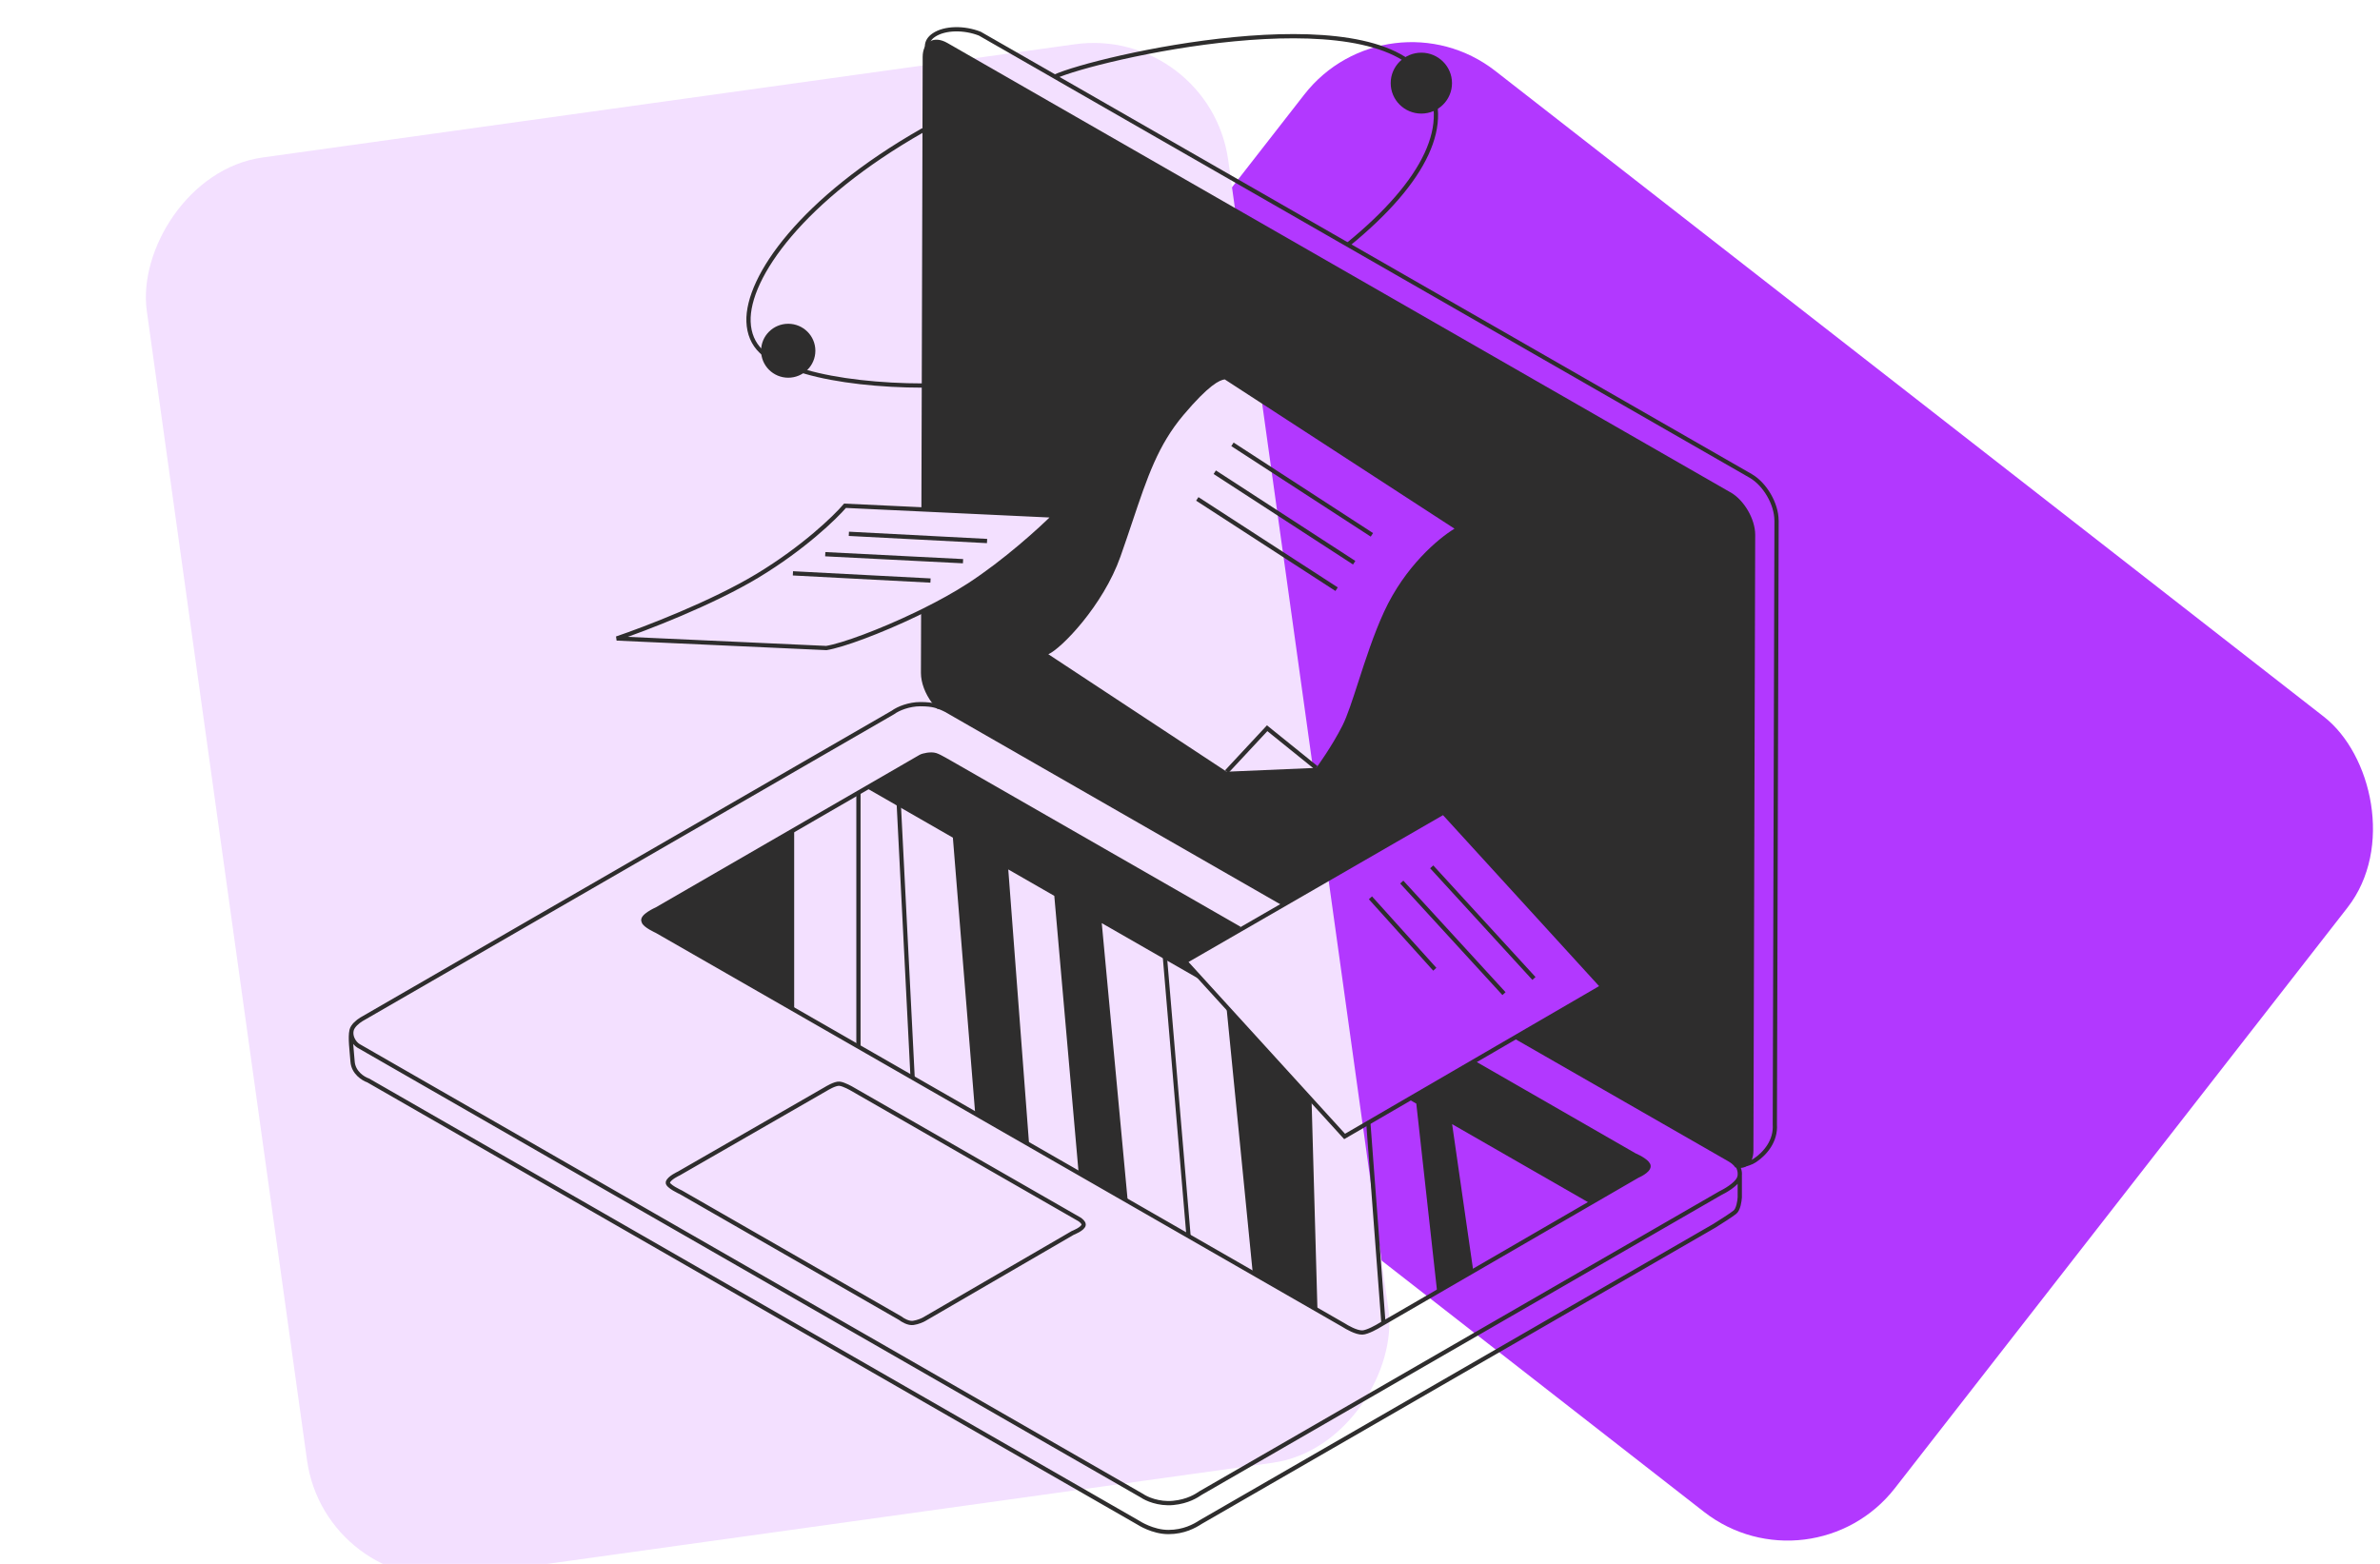 <svg width="560" height="368" viewBox="0 0 560 368" fill="none" xmlns="http://www.w3.org/2000/svg">
<g clip-path="url(#clip0_14790_8218)">
<rect width="237.149" height="311.098" rx="32" transform="matrix(-0.615 0.789 0.789 0.615 326.571 -3)" fill="#B238FF"/>
<rect width="257.024" height="337.171" rx="32" transform="matrix(-0.99 0.138 0.138 0.99 284.578 6)" fill="#F3E0FF"/>
<path d="M221.414 166.426C220.487 166.306 219.861 165.699 216.558 165.699C213.916 165.699 211.357 166.717 210.093 167.655L85.028 239.868C84.192 240.392 82.968 241.358 82.721 242.447M82.721 242.447C82.389 243.906 83.283 245.442 84.343 246.102L268.7 351.964C269.705 352.666 272.581 353.987 276.042 353.658C279.502 353.328 281.561 351.964 282.508 351.326L404.746 280.793C405.912 280.238 408.417 278.782 409.111 277.403C409.347 276.935 409.404 276.429 409.358 275.937M82.721 242.447C82.323 244.197 82.768 247.184 82.959 249.806C83.149 252.429 85.487 253.858 86.632 254.244L267.957 358.377C267.957 358.377 271.225 360.507 274.91 360.507C278.56 360.507 281.081 359.096 282.508 358.165L403.378 288.447C404.658 287.65 407.418 285.894 408.222 285.238C409.026 284.582 409.314 282.635 409.358 281.744V275.937M408.44 273.621C408.779 274.075 409.267 274.978 409.358 275.937M291.659 218.518L224.223 179.834C223.173 179.279 221.214 178.026 220.127 177.681C219.04 177.337 217.178 177.737 216.61 178.068L154.532 213.962C154.532 213.962 150.752 215.628 151.447 216.829C151.608 217.763 154.532 219.077 154.532 219.077C208.141 249.825 315.513 311.421 316.134 311.817C316.909 312.312 319.105 313.596 320.545 313.559C321.697 313.53 323.96 312.276 324.947 311.652L385.32 276.675C385.32 276.675 387.872 275.603 387.898 274.427C387.919 273.486 385.706 272.306 384.597 271.833L346.854 250.131M159.703 276.149C159.703 276.149 157.357 277.212 157.14 278.231C156.957 279.091 160.196 280.557 160.196 280.557L211.78 310.169C212.342 310.614 213.75 311.463 214.88 311.298C216.009 311.134 217.05 310.66 217.428 310.443L252.397 290.129C252.397 290.129 254.976 289.134 254.976 288.167C254.976 287.662 254.344 287.167 253.984 286.926L200.43 256.2C200.43 256.2 198.583 255.112 197.517 255.013C196.451 254.915 194.393 256.2 194.393 256.2L159.703 276.149Z" stroke="#2E2D2D"/>
<path d="M185.465 88.881C188.992 88.881 191.852 86.039 191.852 82.534C191.852 79.03 188.992 76.188 185.465 76.188C181.937 76.188 179.078 79.03 179.078 82.534C179.078 86.039 181.937 88.881 185.465 88.881Z" fill="#2E2D2D"/>
<path d="M334.434 26.729C338.418 26.729 341.647 23.521 341.647 19.563C341.647 15.605 338.418 12.396 334.434 12.396C330.451 12.396 327.222 15.605 327.222 19.563C327.222 23.521 330.451 26.729 334.434 26.729Z" fill="#2E2D2D"/>
<path d="M217.192 90.723C207.257 90.723 196.891 89.63 189.491 87.471C186.956 86.723 184.581 85.859 182.38 84.867C181.076 84.291 179.975 83.543 179.063 82.65C177.224 80.88 176.224 78.506 176.123 75.686C175.746 65.224 188.825 46.747 217.052 30.702M217.052 30.702C217.24 30.587 216.863 30.802 217.052 30.702ZM217.052 30.702C217.37 30.515 216.733 30.86 217.052 30.702ZM217.052 30.702C217.573 30.399 216.53 30.989 217.052 30.702ZM317.127 57.597C335.593 42.559 342.023 28.658 335.245 18.427C322.225 -1.23 257.69 13.678 248.175 18.038" stroke="#2E2D2D"/>
<path d="M377.044 232.17L339.63 191.182L278.865 226.25L316.379 267.425L377.044 232.17Z" stroke="#2E2D2D"/>
<path d="M408.621 274.091C408.664 274.091 408.577 274.091 408.621 274.091ZM408.621 274.091C408.766 274.091 409.215 274.12 409.345 274.12C410.793 274.12 412.082 273.616 412.922 273.055C415.331 271.445 417.869 268.485 417.608 264.585L418.014 122.41L417.999 122.438C417.999 118.596 415.277 113.919 411.931 111.991L316.142 57.035L249.377 18.728L249.362 18.713L248.189 18.037L230.549 7.921C226.899 6.482 222.316 6.504 219.724 8.26C218.724 8.936 218.16 9.799 218.116 10.792C218.116 10.835 218.116 12.826 218.116 12.884" stroke="#2E2D2D"/>
<path d="M309.714 180.69L298.154 171.363L288.622 181.595M281.716 117.401L314.496 138.644M285.827 111.121L318.633 132.416M289.99 104.562L322.796 125.858M336.873 203.983L360.93 230.248M329.823 207.564L353.881 233.818M322.456 211.269L337.6 228.079M199.733 125.614L232.25 127.31M194.176 130.41L226.595 132.057M186.57 134.915L218.941 136.61M273.961 223.647L279.663 290.923M321.951 264.13L325.515 311.342M201.986 186.666V246.308M211.444 188.584L214.725 253.404" stroke="#2E2D2D"/>
<path fill-rule="evenodd" clip-rule="evenodd" d="M216.731 143.976L216.689 158.357C216.689 160.66 217.703 163.264 219.253 165.336C219.427 165.567 219.6 165.797 219.789 166.013C220.006 166.257 220.223 166.488 220.44 166.718C220.962 166.876 221.44 167.063 221.889 167.293C222.062 167.365 222.222 167.452 222.381 167.538L301.579 212.979L339.63 191.183L377.045 232.171L356.059 244.238L406.645 273.263C406.747 273.321 406.862 273.393 406.949 273.45C407.109 273.551 407.254 273.652 407.384 273.752C407.407 273.752 407.429 273.779 407.445 273.797C407.449 273.802 407.453 273.807 407.456 273.81C407.804 274.083 408.094 274.386 408.311 274.702C408.456 274.76 408.586 274.789 408.716 274.803C408.767 274.803 408.814 274.81 408.861 274.817C408.908 274.825 408.955 274.832 409.006 274.832C409.209 274.861 409.411 274.861 409.614 274.832C410.295 274.789 410.889 274.544 411.367 274.098C412.12 273.407 412.569 272.256 412.569 270.745L412.989 125.835C412.989 122.166 410.396 117.69 407.181 115.848V115.863L222.931 10.123C221.309 9.188 219.832 9.116 218.775 9.749C217.747 10.353 217.095 11.62 217.095 13.433V15.045L217.051 30.672V31.924L216.8 119.859L217.441 119.889L248.107 121.33C244.958 124.485 236.515 132.185 227.94 137.739C224.827 139.755 221.184 141.765 217.441 143.625C217.204 143.743 216.968 143.86 216.731 143.976ZM291.806 218.577L221.193 178.057C219.904 177.323 217.848 177.323 216.588 178.057L203.857 185.425L224.206 197.11L229.442 261.847L242.154 269.426L237.24 204.592L248.07 210.81L253.796 276.007L265.371 282.855L259.239 217.227L282.975 230.847L278.686 226.092L291.806 218.577ZM331.211 258.525L346.312 249.842L386.89 273.119C386.89 273.119 387.905 273.795 387.914 274.449C387.923 275.106 386.919 275.81 386.919 275.81L374.16 283.178L341.675 264.528L346.624 298.873L338.115 303.658L333.246 259.693L331.211 258.525ZM288.589 237.069L308.615 259.267L309.973 307.627L310.002 308.26L294.751 299.511L294.693 298.849L288.589 237.069ZM186.865 237.782V195.129L152.429 215.17C151.401 215.76 151.416 217.242 152.458 217.803L186.865 237.782ZM263.639 130.963C259.561 142.52 249.681 152.659 246.669 153.951L288.621 181.594L309.714 180.689C309.714 180.689 313.365 175.72 315.892 170.697C317.005 168.483 318.209 164.766 319.597 160.479L319.597 160.479L319.597 160.478C321.289 155.253 323.256 149.18 325.668 143.947C330.56 133.336 338.371 126.746 342.238 124.405L288.176 89.278C286.962 89.426 284.429 90.588 278.483 97.631C272.498 104.719 269.997 112.17 266.457 122.721C265.6 125.274 264.682 128.008 263.639 130.963Z" fill="#2E2D2D"/>
<path d="M217.441 143.624C221.185 141.764 224.827 139.754 227.941 137.738C236.516 132.184 244.958 124.484 248.108 121.329L217.441 119.888L216.039 119.822L198.831 119.014C196.466 121.782 189.048 128.942 178.297 135.442C167.546 141.941 151.689 148.017 145.105 150.243C161.522 150.992 194.371 152.491 194.434 152.491C198.269 151.864 207.003 148.649 215.579 144.533M217.441 143.624C216.822 143.932 216.201 144.235 215.579 144.533M217.441 143.624L215.579 144.533" stroke="#2E2D2D"/>
</g>
<defs>
<clipPath id="clip0_14790_8218">
<rect width="560" height="368" fill="white"/>
</clipPath>
</defs>
</svg>
